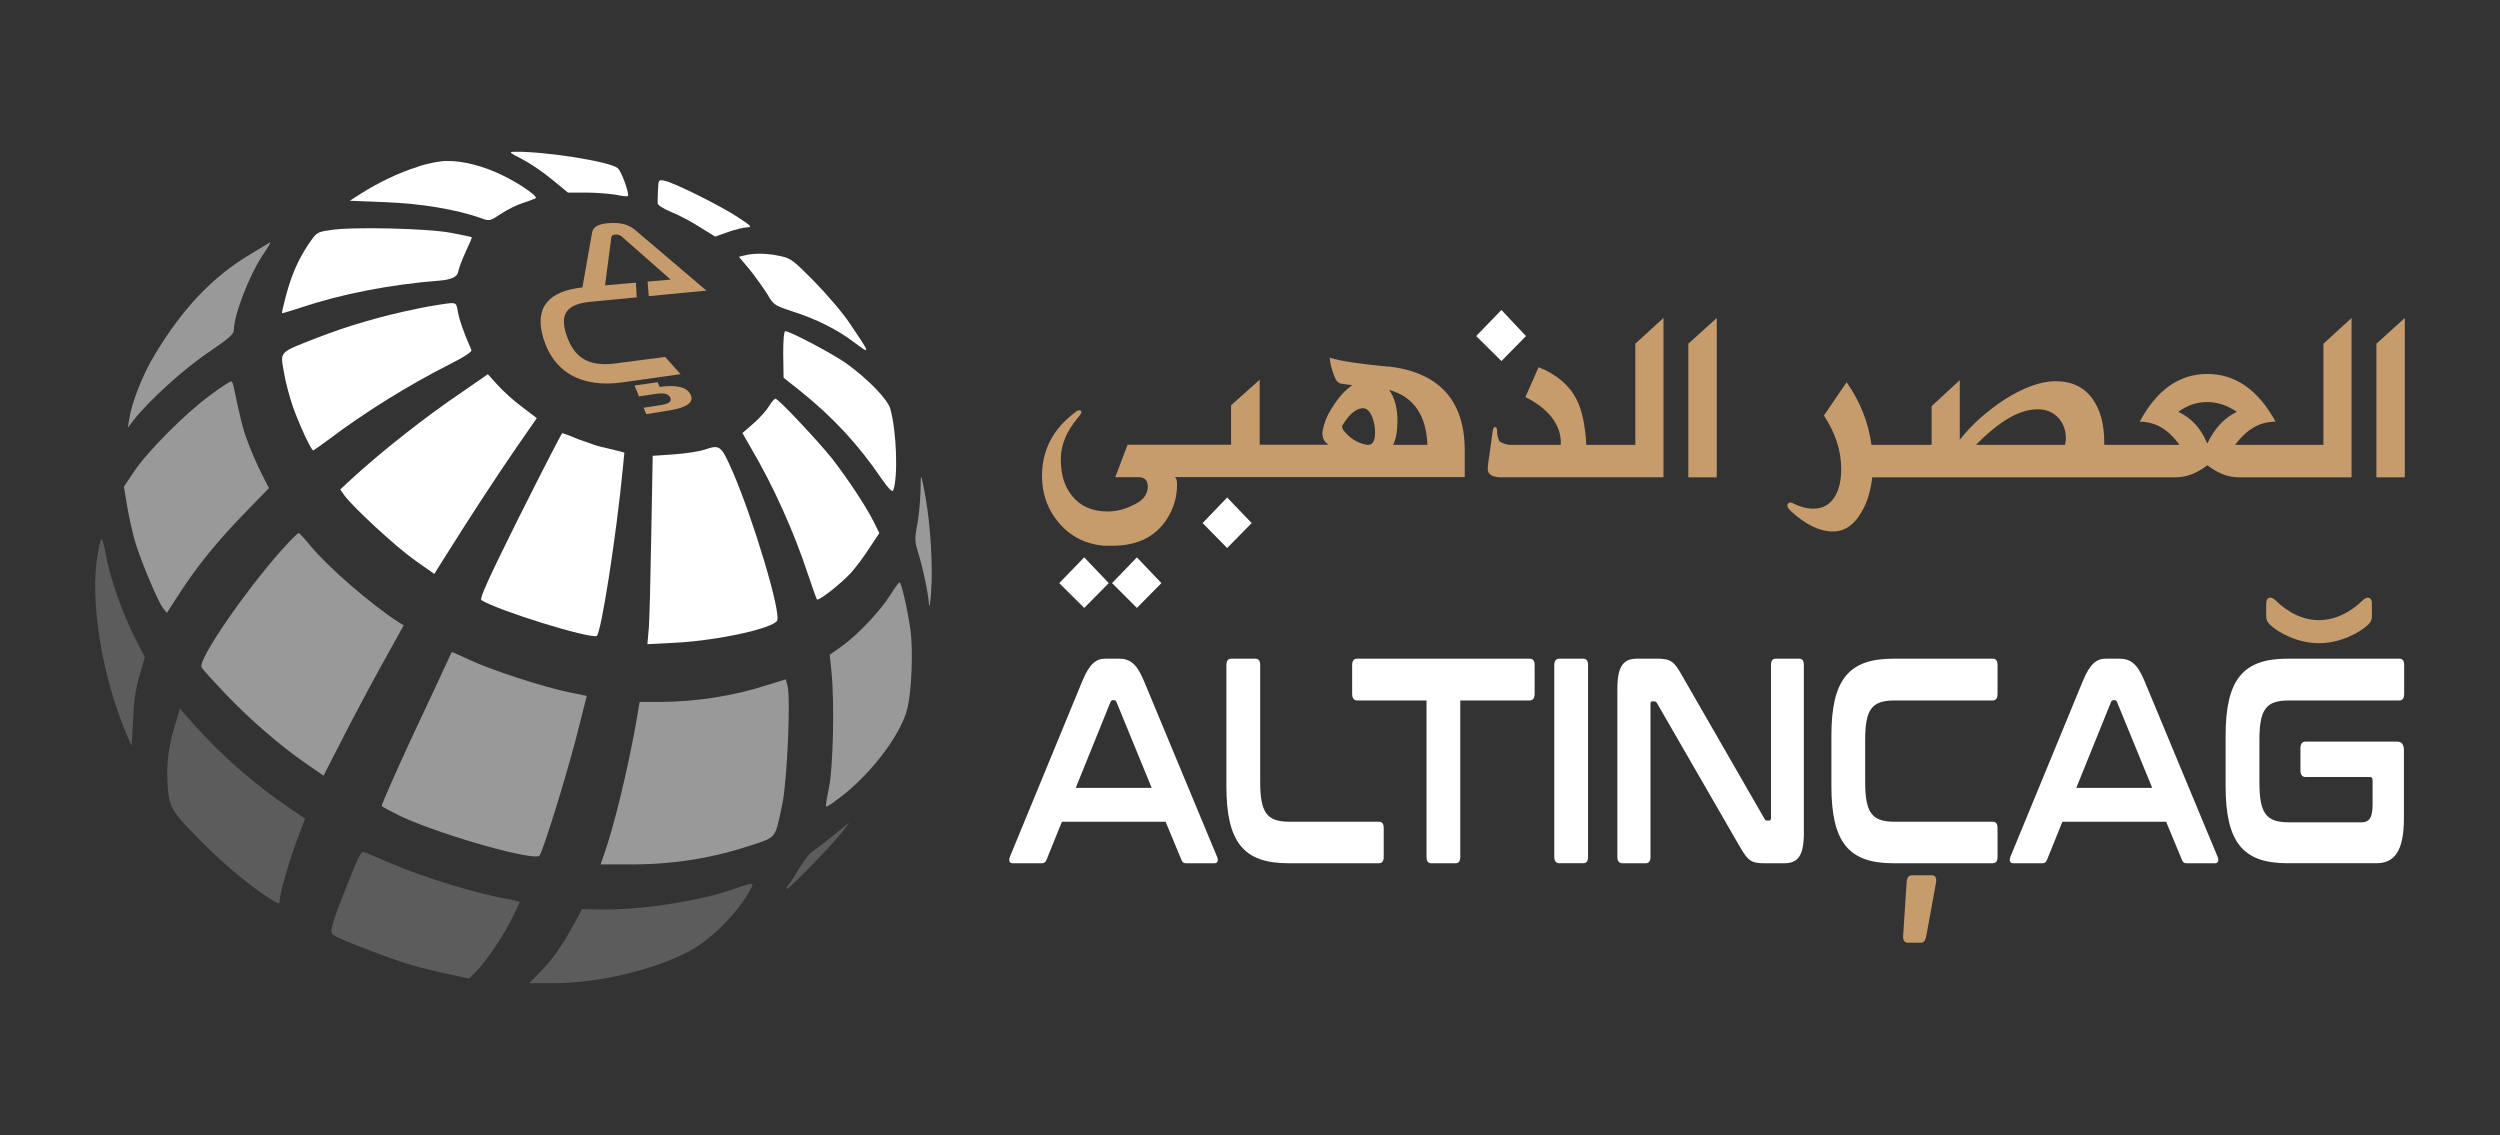 <?xml version="1.0" encoding="UTF-8"?>
<svg id="Layer_2" data-name="Layer 2" xmlns="http://www.w3.org/2000/svg" viewBox="0 0 649.45 294.85">
  <rect x="0" y="0" width="649.45" height="294.85" fill="#333333" stroke="none"/>
  <defs>
    <style>
      .cls-1 {
        opacity: .5;
      }

      .cls-2 {
        opacity: .2;
      }

      .cls-3 {
        fill: #fff;
      }

      .cls-3, .cls-4 {
        stroke-width: 0px;
      }

      .cls-4 {
        fill: #c69c6d;
      }
    </style>
  </defs>
  <g class="cls-2">
    <path class="cls-3" d="M25.36,144.11c-2.12,12.07,1.2,31.97,7.74,47.18l1.11,2.49.37-6.73c.18-4.88.64-8.11,1.66-11.52l1.38-4.79-2.76-5.44c-3.22-6.45-6.36-15.48-7.37-21.19-.37-2.21-.83-4.05-1.11-4.05s-.64,1.84-1.01,4.05Z"/>
    <path class="cls-3" d="M45.72,187.51c-1.84,5.8-2.49,10.23-2.21,15.85.37,6.45.83,7.19,8.66,15.11,5.53,5.62,11.52,10.69,17.14,14.47,2.86,1.84,3.32,2.12,3.32,1.2,0-1.84,2.21-9.58,4.42-15.66l2.21-5.8-4.05-2.76c-8.85-5.99-17.69-13.64-24.6-21.47l-3.87-4.33-1.01,3.41Z"/>
    <path class="cls-3" d="M216.65,216.9c-2.03,1.66-4.42,3.5-5.25,4.05-.92.46-2.49,2.49-3.59,4.33s-2.4,3.87-2.86,4.42c-.46.46-.74,1.11-.55,1.2.37.37,11.79-11.43,14.47-14.83,1.01-1.29,1.75-2.4,1.66-2.4-.09.18-1.84,1.57-3.87,3.22Z"/>
    <path class="cls-3" d="M91.06,227.68c-4.79,11.89-5.53,14.37-4.61,15.11,1.38,1.11,14.83,6.27,20.18,7.83,2.86.83,7.37,1.93,10.14,2.49l5.07,1.11,1.84-1.84c2.3-2.21,7.28-9.49,9.58-14.28.92-1.93,1.75-3.59,1.75-3.78,0-.09-1.11-.37-2.4-.64-8.38-1.38-22.67-5.71-32.16-9.86-2.86-1.2-5.53-2.4-5.99-2.49-.55-.28-1.38,1.38-3.41,6.36Z"/>
    <path class="cls-3" d="M189.65,231.28c-8.75,2.95-24.05,5.25-34.28,4.98l-4.15-.09-2.21,4.05c-3.04,5.53-5.25,8.75-8.66,12.25l-2.86,2.95h6.27c11.52,0,25.89-3.41,35.11-8.2,5.99-3.22,12.99-10.23,16.22-16.4.92-1.66.64-1.66-5.44.46Z"/>
  </g>
  <g class="cls-1">
    <path class="cls-3" d="M65.17,65.97c-9.86,5.8-17.69,14.1-24.97,26.17-3.13,5.16-5.99,12.44-6.63,16.77l-.37,2.21,1.47-1.93c4.05-5.16,13.18-13.45,19.53-17.69,5.16-3.5,6.54-4.7,6.54-5.71,0-3.87,3.96-14.1,7.28-19.17,1.93-2.86,2.4-3.69,2.12-3.69,0,.09-2.3,1.38-4.98,3.04Z"/>
    <path class="cls-3" d="M54.39,102.83c-6.27,4.61-16.03,14.37-19.53,19.63l-2.67,3.96.92,5.53c.55,3.04,1.47,7.19,2.12,9.21,1.47,4.79,5.8,15.11,7.09,16.77l1.01,1.29,3.41-5.25c4.61-7.09,9.95-13.64,17.14-21.01l5.99-6.17-2.03-3.96c-1.11-2.21-2.67-5.8-3.5-8.11-1.38-3.59-1.93-6.17-3.69-14.47-.09-.64-.46-1.2-.64-1.2s-2.86,1.66-5.62,3.78Z"/>
    <path class="cls-3" d="M239.13,127.8c-.09,2.3-.37,6.08-.83,8.38-.74,3.87-.64,4.51.18,7.28,1.2,3.69,2.76,11.06,2.86,13.64.09,1.01.37-.55.55-3.5.46-5.99-.09-16.86-1.47-24.51-.46-2.76-1.01-5.16-1.11-5.25-.09-.09-.18,1.66-.18,3.96Z"/>
    <path class="cls-3" d="M74.84,141.07c-9.31,9.86-23.5,30.13-22.48,32.25.18.46,3.04,3.59,6.17,6.91,6.45,6.73,14.19,13.45,21.01,18.15l4.51,3.13,5.71-11.15c3.13-6.08,7.83-14.83,10.41-19.44l4.7-8.48-1.38-.83c-7.46-4.88-18.15-14.19-22.76-19.72-1.47-1.84-2.95-3.41-3.13-3.41-.09-.09-1.38,1.11-2.76,2.58Z"/>
    <path class="cls-3" d="M231.3,154.52c-2.4,3.96-8.57,10.5-12.62,13.36l-3.13,2.21.46,4.51c.83,8.57.37,24.88-.64,29.95-.55,2.58-.92,4.88-.74,4.98.18.18,2.21-1.29,4.7-3.22,7.74-6.27,14.83-15.85,16.4-22.3,1.11-4.7,1.47-14.83.83-20.09-.74-5.34-2.4-12.62-2.86-12.62-.28,0-1.29,1.47-2.4,3.22Z"/>
    <path class="cls-3" d="M116.12,172.03c-.64,1.47-4.79,10.32-9.21,19.72-4.33,9.4-7.83,17.32-7.74,17.6s2.49,1.47,5.25,2.86c11.43,5.16,34.74,11.61,35.75,10.04,1.11-1.84,6.54-19.35,9.31-29.85l2.95-11.61-4.88-1.01c-6.27-1.29-19.99-5.71-25.62-8.38-2.4-1.11-4.42-2.03-4.51-2.03-.09,0-.64,1.2-1.29,2.67Z"/>
    <path class="cls-3" d="M199.42,177.93c-8.38,2.76-18.61,4.42-28.1,4.42h-5.16l-.92,5.44c-2.12,11.89-5.62,26.54-8.38,34.37l-.83,2.4h7.74c11.52,0,21.47-1.66,31.97-5.16,5.99-2.03,5.62-1.47,7.56-10.87,1.2-6.17,2.12-27.27,1.29-30.31l-.46-1.75-4.7,1.47Z"/>
  </g>
  <g>
    <path class="cls-3" d="M135.65,41.37c2.03,1.01,5.53,3.41,7.74,5.25l4.15,3.41h4.7c2.58,0,5.99.28,7.65.55,1.66.37,3.13.46,3.22.37.46-.46-1.57-6.36-2.67-7.28-1.84-1.66-18.61-4.33-26.44-4.24-1.93,0-1.93.09,1.66,1.93Z"/>
    <path class="cls-3" d="M108.56,43.31c-5.25,1.66-10.32,4.15-14.83,7l-2.86,1.84,9.31.37c9.21.37,18.24,1.84,24.79,4.15,2.21.83,2.3.74,5.16-1.11,1.66-1.11,4.24-2.4,5.8-2.86,1.47-.46,3.04-1.11,3.22-1.2.74-.46-4.42-3.96-8.85-6.08-4.61-2.21-10.04-3.69-14.1-3.59-1.47-.09-4.98.55-7.65,1.47Z"/>
    <path class="cls-3" d="M170.94,49.2c-.09,1.38-.09,2.95-.09,3.5-.09.55,1.2,1.38,3.59,2.4,2.03.83,5.34,2.58,7.46,3.96l3.87,2.4,3.41-1.2c1.84-.64,4.05-1.2,4.98-1.2,1.29,0,1.01-.37-2.4-2.58-4.24-2.86-16.49-8.94-18.98-9.49-1.66-.37-1.75-.37-1.84,2.21Z"/>
    <path class="cls-3" d="M85.71,59.8c-3.41.46-3.5.64-5.53,3.59-2.86,4.24-4.51,8.29-5.9,13.45-.64,2.4-1.11,4.42-1.01,4.51s2.3-.64,4.98-1.47c10.41-3.5,23.13-5.99,36.12-7q4.24-.37,4.61-2.12c.18-1.01,1.11-3.41,2.03-5.44.92-1.93,1.66-3.69,1.57-3.69-.09-.09-2.4-.55-5.25-1.11-5.9-1.2-26.08-1.66-31.6-.74Z"/>
    <path class="cls-3" d="M193.43,66.34l-1.47.37,2.86,3.41c1.47,1.84,3.5,4.7,4.51,6.27,1.57,2.76,1.84,2.95,6.27,4.42,6.45,2.03,12.07,4.88,16.4,8.2,4.24,3.22,4.15,2.95-1.11-4.79-1.84-2.86-6.08-7.74-9.31-11.06-5.44-5.53-6.17-6.08-8.85-6.63-3.22-.74-6.82-.83-9.31-.18Z"/>
    <path class="cls-3" d="M108.56,80.16c-9.12,1.84-18.06,4.42-26.35,7.65-9.86,3.87-9.4,3.41-8.48,8.75.37,2.4,1.47,6.54,2.4,9.21,1.66,4.61,4.7,11.24,5.25,11.24.09,0,1.93-1.29,4.05-2.86,9.12-6.91,20.82-14.19,31.24-19.44,3.87-1.93,6.08-3.41,5.8-3.78-2.12-4.79-3.13-7.83-3.5-9.86-.37-2.21-.46-2.4-2.12-2.3-.92.09-4.7.64-8.29,1.38Z"/>
    <path class="cls-3" d="M203.47,92.14l.09,5.99,4.42,3.5c8.48,6.82,15.02,13.91,20.92,22.57,1.84,2.67,2.95,3.78,3.13,3.22,1.29-3.41.92-15.2-.74-21.19-.64-2.49-5.99-7.92-11.52-11.89-3.59-2.49-14.47-8.29-15.76-8.29-.37,0-.55,2.3-.55,6.08Z"/>
    <path class="cls-3" d="M120.36,101.63c-9.86,6.63-21.75,16.03-29.3,23.04l-2.67,2.49,1.11,1.57c2.12,2.95,13.36,13.36,18.34,16.86l4.98,3.5,2.95-4.7c6.82-10.87,13.54-21.1,18.43-28.2l5.25-7.56-3.87-2.95c-2.12-1.57-4.98-4.15-6.36-5.71l-2.49-2.76-6.36,4.42Z"/>
    <path class="cls-3" d="M199.78,105.5c-.64,1.11-2.49,3.13-4.05,4.51l-2.86,2.49,2.21,3.87c5.71,9.67,11.06,21.47,14.74,32.62,1.2,3.5,2.21,6.45,2.4,6.73.46.46,5.99-3.87,8.85-6.91,1.2-1.38,3.41-4.24,4.79-6.45l2.58-3.87-1.47-2.95c-2.12-4.24-6.82-11.24-10.87-16.49-3.87-4.79-13.91-15.48-14.65-15.48-.28,0-1.01.83-1.66,1.93Z"/>
    <path class="cls-3" d="M135.01,133.97c-8.2,16.49-10.5,21.56-9.95,21.93,4.15,2.67,27.92,10.04,29.95,9.31,1.11-.46,5.16-26.35,6.82-43.86l.37-3.78-2.12-.55c-1.2-.28-2.86-.74-3.87-.92-.92-.18-3.5-1.11-5.8-1.93-2.21-.92-4.24-1.66-4.33-1.66-.18,0-5.16,9.67-11.06,21.47Z"/>
    <path class="cls-3" d="M182.92,116.84c-1.38.46-4.98,1.01-7.92,1.2l-5.44.37-.37,20.27c-.18,11.15-.46,22.21-.64,24.51l-.37,4.15,7.19-.37c11.06-.55,25.71-3.78,26.54-5.8.92-2.49-6.17-26.08-11.52-38.52-3.13-7.09-3.32-7.19-7.46-5.8Z"/>
  </g>
  <path class="cls-4" d="M183.54,75.5l-4.56.43-.89.09-9.56.91-.3-3.78,6-.52-12.72-11.19c-.44-.39-.97-.54-1.61-.5s-1,.24-1.08.67l-1.64,12.52,6.42-.56,1.6-.14.21,3.82h-.06s-9.38.9-9.38.9l-2.52.24c-6.15.59-8.16,3.08-6.28,8.67,2,5.97,5.84,8.24,12.62,7.36l2.75-.36,10.26-1.33,4,4.47-1.81.26-10.44,1.47-2.82.4c-10.52,1.48-17.92-2.51-20.61-11.58-2.37-8,1.52-12.15,10.18-13.08l2.51-14.24c.29-1.64,1.85-2.33,4.66-2.48,2.73-.15,4.81.34,6.56,1.82l18.52,15.75ZM171.38,100.52l-.55-1.23-6,.86.52,1.25.24.57.09.23.07.17.03.08.15.38.06.15,4.38-.66c2.15-.32,3.28-.04,3.74.97s-.27,1.6-2.47,1.94l-4.44.69.06.16.16.39.11.26.1.24.25.61,6.08-.97c4.48-.72,6.41-2.11,5.43-4.13-.96-1.96-3.75-2.57-8.01-1.97Z"/>
  <g>
    <path class="cls-3" d="M316.14,222.51l-18.97-45.62c-1.89-4.56-3.67-5.78-6.59-5.78h-3.38c-2.41,0-4.13,1.22-6.02,5.78l-18.8,45.62c-.4.99-.23,1.75.75,1.75h7.45c.69,0,1.03-.23,1.32-.99l3.96-9.8h26.94l4.07,9.8c.29.76.57.99,1.32.99h7.28c.92,0,1.09-.76.69-1.75ZM279.46,204.67l9-22.25c.17-.38.34-.53.63-.53h.34c.29,0,.46.15.63.53l9.12,22.25h-19.72Z"/>
    <path class="cls-3" d="M326.11,171.11c.86,0,1.26.53,1.26,1.67v30.29c0,8.05,1.72,10.4,7.62,10.4h23.21c.86,0,1.26.53,1.26,1.67v7.44c0,1.14-.4,1.67-1.26,1.67h-23.56c-11.58,0-16.05-5.47-16.05-20.04v-31.43c0-1.14.46-1.67,1.32-1.67h6.19Z"/>
    <path class="cls-3" d="M397.35,171.11c.86,0,1.32.53,1.32,1.67v7.44c0,1.14-.46,1.75-1.32,1.75h-18v40.62c0,1.14-.4,1.67-1.26,1.67h-6.25c-.86,0-1.26-.53-1.26-1.67v-40.62h-18c-.86,0-1.32-.61-1.32-1.75v-7.44c0-1.14.46-1.67,1.32-1.67h44.76Z"/>
    <path class="cls-3" d="M411.28,171.11c.86,0,1.26.53,1.26,1.67v49.8c0,1.14-.4,1.67-1.26,1.67h-6.19c-.86,0-1.32-.53-1.32-1.67v-49.8c0-1.14.46-1.67,1.32-1.67h6.19Z"/>
    <path class="cls-3" d="M430.37,171.11c3.67,0,4.47.61,6.65,4.48l21.32,37.05c.17.38.4.53.75.53h.52c.29,0,.46-.23.46-.76v-39.63c0-1.14.4-1.67,1.26-1.67h6.02c.86,0,1.26.53,1.26,1.67v43.58c0,6.15-1.66,7.9-5.16,7.9h-4.93c-3.5,0-4.36-.46-6.65-4.48l-21.38-37.05c-.23-.38-.4-.53-.75-.53h-.52c-.34,0-.46.23-.46.76v39.63c0,1.14-.4,1.67-1.26,1.67h-6.02c-.86,0-1.32-.53-1.32-1.67v-43.58c0-6.15,1.66-7.9,5.16-7.9h5.04Z"/>
    <path class="cls-3" d="M517.66,171.11c.86,0,1.26.53,1.26,1.67v7.44c0,1.14-.4,1.75-1.26,1.75h-25.51c-5.9,0-7.62,2.28-7.62,10.32v10.78c0,8.05,1.72,10.4,7.62,10.4h25.51c.86,0,1.26.53,1.26,1.67v7.44c0,1.14-.4,1.67-1.26,1.67h-25.85c-11.58,0-16.05-5.47-16.05-20.04v-13.06c0-14.58,4.47-20.04,16.05-20.04h25.85Z"/>
    <path class="cls-4" d="M501.84,227.37c.92,0,1.32.68,1.09,1.97l-2.52,13.82c-.23,1.14-.63,1.75-1.43,1.75h-3.27c-.92,0-1.38-.68-1.32-1.75l.92-14.04c.06-1.14.57-1.75,1.38-1.75h5.16Z"/>
    <path class="cls-3" d="M576.06,222.51l-18.97-45.62c-1.89-4.56-3.67-5.78-6.6-5.78h-3.38c-2.41,0-4.13,1.22-6.02,5.78l-18.8,45.62c-.4.99-.23,1.75.75,1.75h7.45c.69,0,1.03-.23,1.32-.99l3.96-9.8h26.94l4.07,9.8c.29.76.57.99,1.32.99h7.28c.92,0,1.09-.76.69-1.75ZM539.38,204.67l9-22.25c.17-.38.34-.53.63-.53h.34c.29,0,.46.15.63.53l9.12,22.25h-19.72Z"/>
    <path class="cls-3" d="M623.29,171.11c.86,0,1.26.53,1.26,1.67v7.44c0,1.14-.4,1.75-1.26,1.75h-28.72c-5.9,0-7.62,2.28-7.62,10.32v10.93c0,8.05,1.72,10.4,7.62,10.4h18.91c2.01,0,2.87-1.21,2.87-4.63v-6.15c0-.68-.17-.99-.69-.99h-16.79c-.8,0-1.26-.61-1.26-1.75v-5.69c0-1.14.46-1.75,1.26-1.75h23.9c1.15,0,1.72.76,1.72,2.28v17.69c0,8.5-2.52,11.62-7.11,11.62h-23.16c-11.58,0-16.05-5.47-16.05-20.04v-13.06c0-14.58,4.47-20.04,16.05-20.04h29.06Z"/>
    <path class="cls-4" d="M588.73,156.69c0-.84.4-1.44,1.03-1.44.4,0,.86.23,1.43.76,1.26,1.21,5.39,5.09,11.23,5.09s10.03-3.87,11.29-5.09c.57-.53,1.03-.76,1.43-.76.63,0,1.03.61,1.03,1.44v3.11c0,.99-.11,1.67-1.09,2.58-2.12,1.97-7.11,4.71-12.67,4.71s-10.49-2.73-12.61-4.71c-.97-.91-1.09-1.59-1.09-2.58v-3.11Z"/>
  </g>
  <g>
    <polygon class="cls-3" points="275.17 151.48 281.66 157.93 288.03 151.48 281.66 144.79 275.17 151.48"/>
    <polygon class="cls-3" points="288.89 151.48 295.34 157.93 301.71 151.48 295.34 144.79 288.89 151.48"/>
    <polygon class="cls-3" points="312.42 135.88 318.79 142.37 325.16 135.88 318.79 129.24 312.42 135.88"/>
    <path class="cls-4" d="M360.89,95.27c-3.65-.34-6.76-.7-9.34-1.08-2.58-.38-4.63-.8-6.14-1.27.13,1.15.33,2.16.61,3.05.27.89.57,1.68.88,2.38.39.81.92,1.25,1.6,1.33l2.81.39c-1.82,1.2-3.5,3.04-5.04,5.51-.86,1.28-1.5,2.5-1.93,3.65-.43,1.16-.7,2.26-.8,3.3,0,.57.1,1.11.31,1.6.21.49.64.96,1.29,1.41h-17.9v-16.89l-7.43,6.64v10.24h-26.89l-3.2,8.44h6.1c1.67,0,2.45.94,2.35,2.81-.1.99-.48,1.86-1.13,2.6-.65.74-1.64,1.4-2.97,1.97-1.04.52-2.1.9-3.17,1.15-1.07.25-2.15.37-3.24.37-3.88,0-6.91-1.32-9.07-3.95-1.04-1.25-1.8-2.67-2.29-4.26-.48-1.59-.72-3.43-.72-5.51,0-1.75.37-3.52,1.11-5.32.74-1.8,1.9-3.62,3.46-5.47.52-.6.78-1.03.78-1.29,0-.31-.2-.47-.59-.47-.31,0-.59.12-.82.35-3,2.22-5.22,4.72-6.66,7.5-1.45,2.79-2.17,5.85-2.17,9.19,0,4.74,1.5,8.85,4.49,12.31,2.97,3.41,6.79,5.36,11.45,5.82h2.42c6.18,0,10.77-2.16,13.8-6.49.99-1.46,1.73-2.98,2.21-4.55.48-1.58.72-3.19.72-4.83,0-.6-.06-1.07-.18-1.43-.12-.35-.32-.53-.61-.53h75.52v-6.88c0-12.95-6.54-20.23-19.62-21.85ZM356.39,115.24c-.36.29-.83.39-1.41.31-2.45-.47-4.48-1.78-6.1-3.95-.29-.6-.29-1.04,0-1.33.94-1.51,1.86-2.61,2.78-3.28.91-.68,1.77-.99,2.58-.94.99.1,1.77.98,2.35,2.62.23.68.4,1.32.49,1.92.09.6.14,1.19.14,1.76,0,1.38-.27,2.35-.82,2.89ZM361.9,115.56c.76-1.49,1.13-3.56,1.13-6.21,0-1.64-.17-3.12-.51-4.44-.34-1.32-.89-2.52-1.64-3.62,6.33,1.77,9.64,6.53,9.93,14.27h-8.91Z"/>
    <polygon class="cls-3" points="396.42 87.3 390.04 80.53 383.48 87.3 390.04 93.79 396.42 87.3"/>
    <path class="cls-4" d="M424.83,115.56h-12.74c-.26-5.06-1.11-9-2.54-11.84-1.93-3.7-5.21-6.48-9.85-8.33l-3.44,7.78c2.66,1.28,4.85,2.91,6.57,4.89,1.93,2.4,2.8,4.9,2.62,7.5h-13.41c-.63-.1-1.15-.24-1.56-.41-.42-.17-.74-.34-.98-.53-.13-.29-.26-.64-.39-1.08-.13-.43-.2-.96-.2-1.58,0-.68-.18-1.02-.55-1.02-.29,0-.47.29-.55.86l-1.25,8.91-.08,1.09c0,1.46,1.19,2.19,3.56,2.19h42.1v-41.39l-7.31,6.68v26.27Z"/>
    <polygon class="cls-4" points="438.59 124 445.98 124 445.98 82.61 438.59 89.29 438.59 124"/>
    <path class="cls-4" d="M603.58,115.56h-22.94c1.46-1.98,3.05-3.48,4.79-4.5,1.73-1.02,3.64-1.52,5.73-1.52-4.53-8.26-10.45-12.39-17.75-12.39s-13.12,4.13-17.55,12.39c2.03,0,3.91.51,5.63,1.52,1.72,1.02,3.28,2.52,4.69,4.5h-19.54v-.66c0-4.59-.96-8.27-2.89-11.06-2.19-3.21-5.45-4.81-9.77-4.81-1.88,0-3.91.39-6.1,1.17-2.19.78-4.53,1.95-7.04,3.52-2.37,1.56-4.53,3.21-6.47,4.94-1.94,1.73-3.69,3.59-5.26,5.57v-15.48l-7.31,6.76v10.05h-15.63c-.76-5.76-2.91-11.18-6.45-16.26l-5.9,8.64c3,4.53,4.49,9.16,4.49,13.88,0,1.41-.12,2.69-.37,3.85-.25,1.16-.63,2.2-1.15,3.11-1.28,2.24-3.18,3.36-5.71,3.36-.83,0-1.67-.11-2.52-.33-.85-.22-1.7-.54-2.56-.96-.83-.49-1.39-.4-1.68.27-.08.42.21.95.86,1.6,3.86,3.57,7.52,5.35,10.98,5.35,3.02,0,5.49-1.67,7.39-5,.76-1.25,1.37-2.64,1.84-4.18.47-1.54.79-3.17.98-4.89h78.8c1.41,0,2.79-.26,4.14-.78,1.35-.52,2.72-1.3,4.1-2.35,1.38,1.04,2.75,1.82,4.1,2.35,1.35.52,2.78.78,4.26.78h29.12v-41.39l-7.31,6.68v26.27ZM536.5,115.56h-23.18c3.02-3.07,5.86-5.38,8.5-6.92,2.64-1.54,5.15-2.31,7.52-2.31,2.24,0,4.03.73,5.35,2.19,1.33,1.41,1.99,3.24,1.99,5.51l-.2,1.52ZM573.4,115.24c-.83-2.03-1.88-3.73-3.15-5.08-1.26-1.35-2.72-2.41-4.36-3.17,2.29-1.69,4.79-2.54,7.5-2.54s5.22.85,7.7,2.54c-3.21,1.51-5.77,4.26-7.7,8.25Z"/>
    <polygon class="cls-4" points="617.34 89.29 617.34 124 624.72 124 624.72 82.61 617.34 89.29"/>
  </g>
</svg>